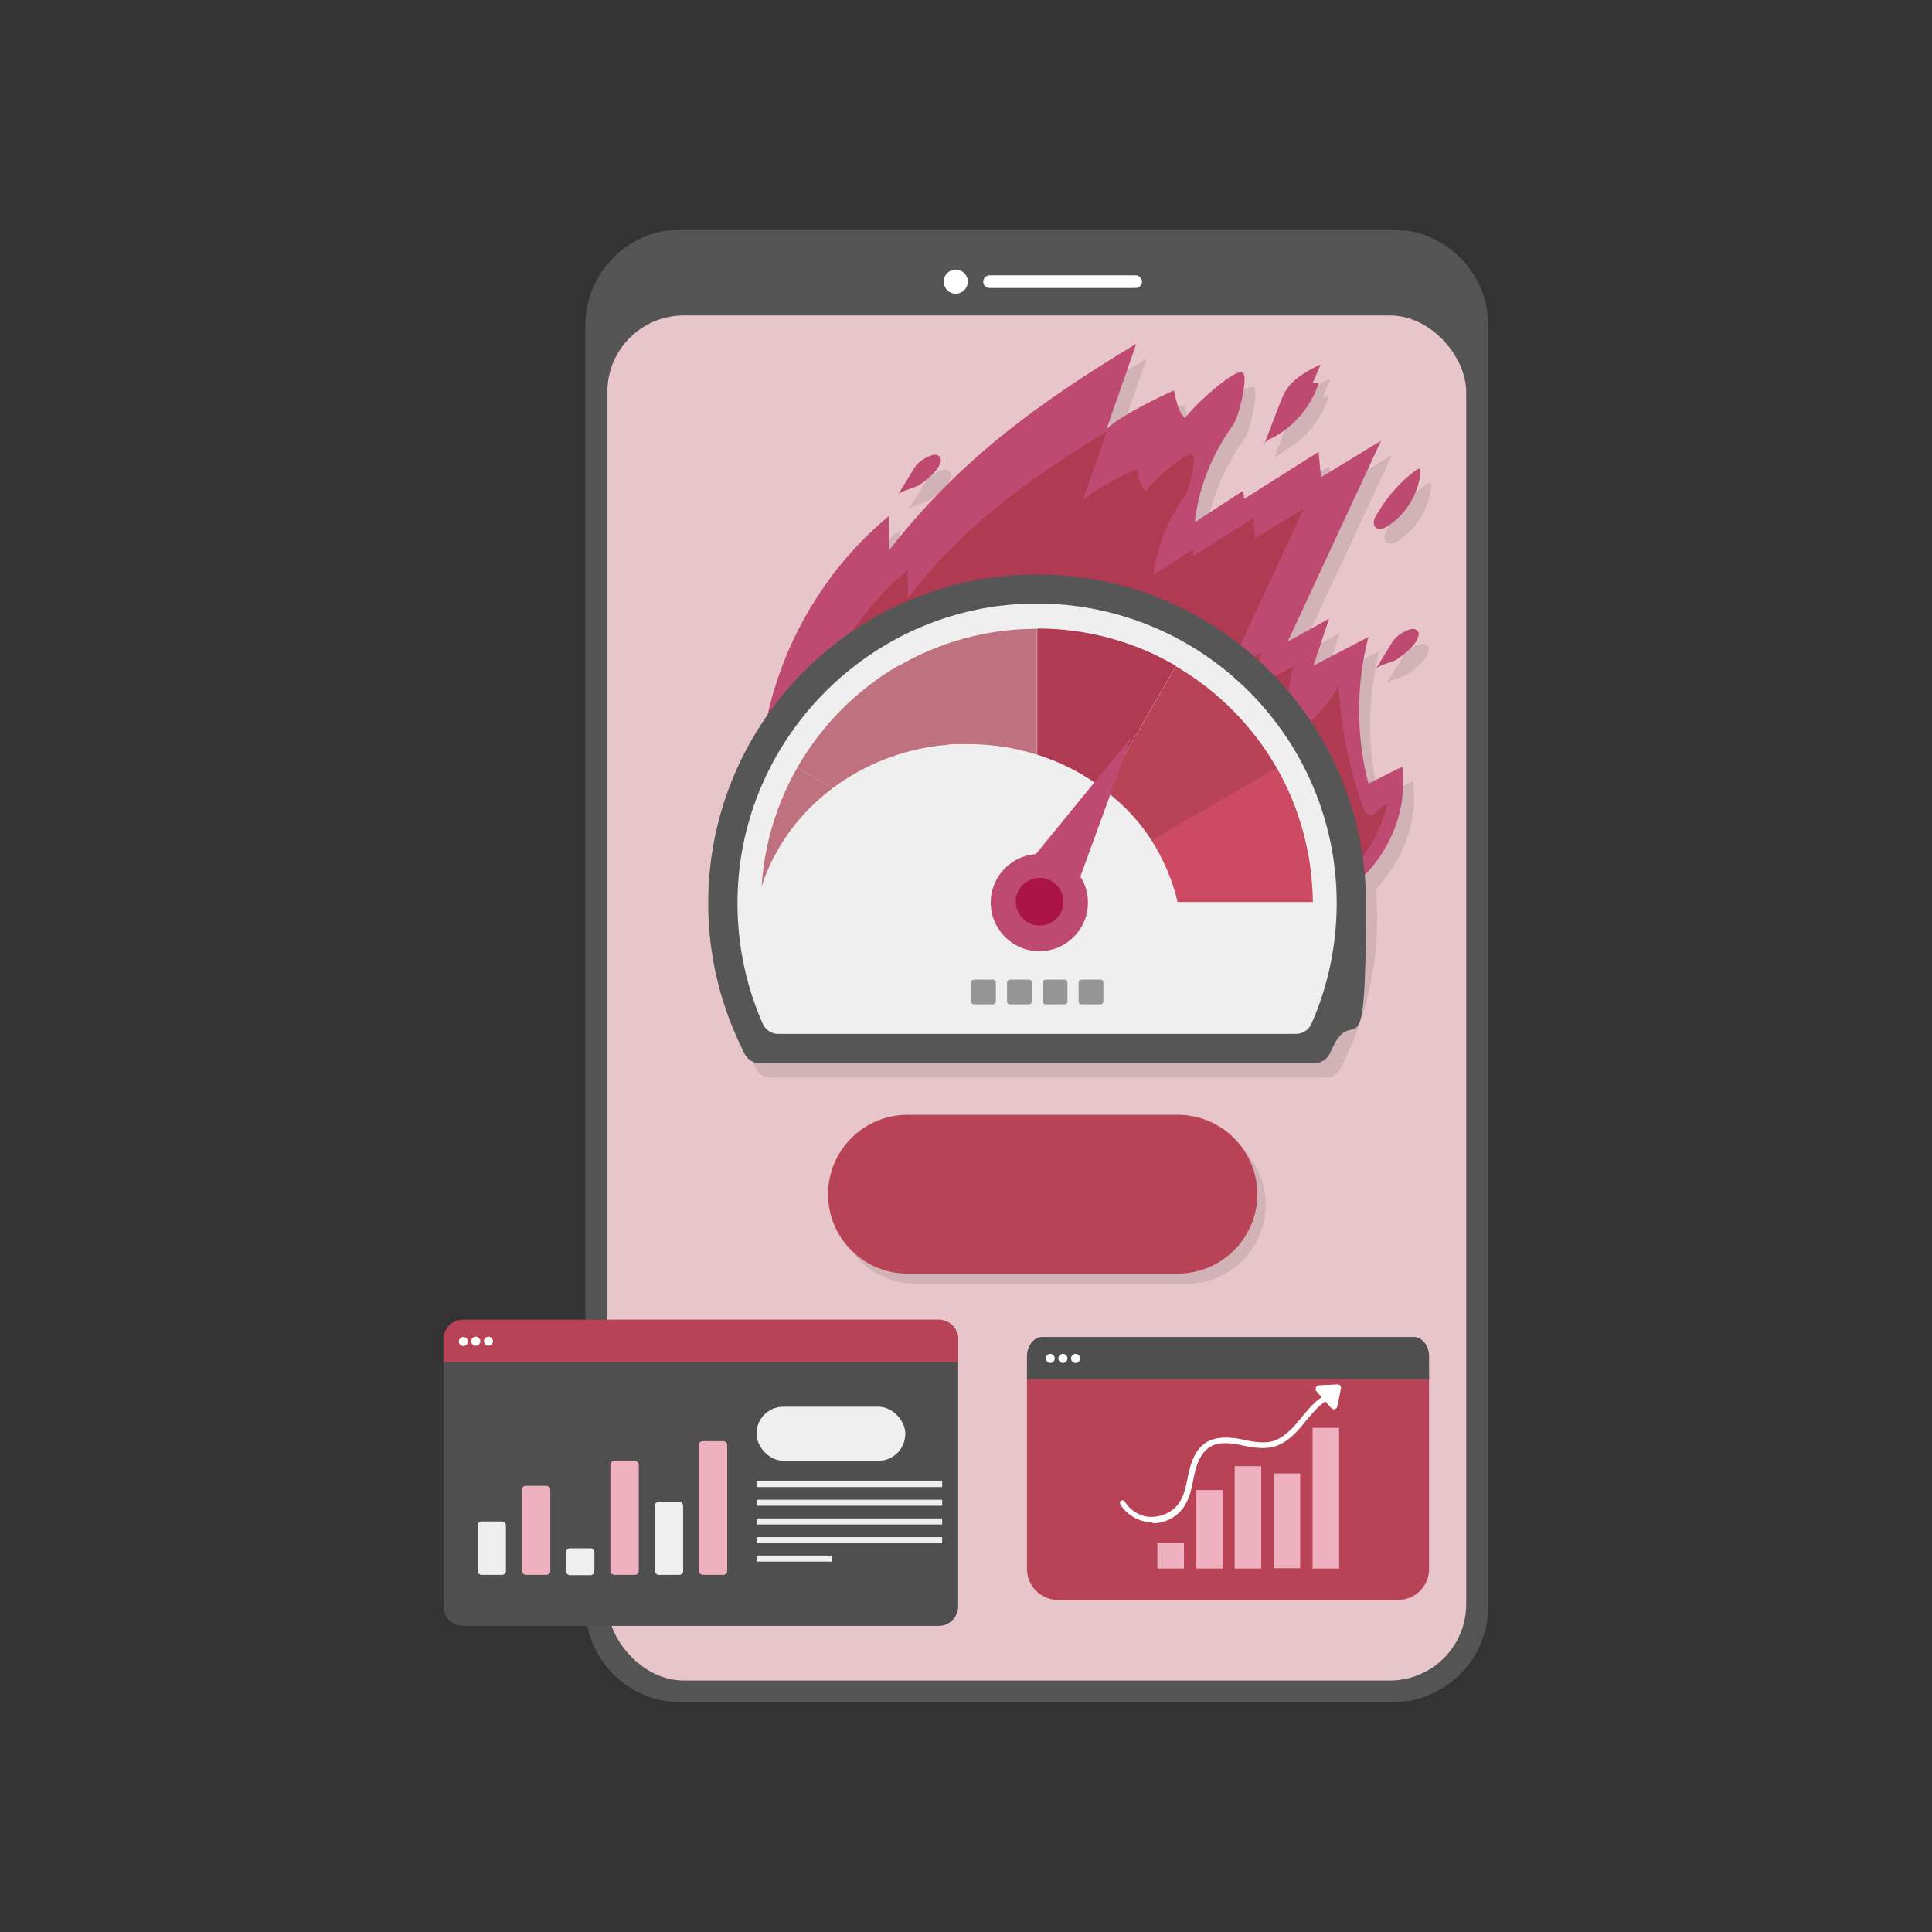 <?xml version="1.0" encoding="UTF-8"?>
<svg id="Layer_1" xmlns="http://www.w3.org/2000/svg" version="1.1" viewBox="0 0 640 640">
  <rect x="0" y="0" width="640" height="640" fill="#333333" stroke="none"/>
  <!-- Generator: Adobe Illustrator 29.2.0, SVG Export Plug-In . SVG Version: 2.1.0 Build 108)  -->
  <defs>
    <style>
      .st0 {
        fill: #4f4f4f;
      }

      .st1 {
        fill: #fff;
      }

      .st2 {
        fill: #cc4a62;
      }

      .st3 {
        fill: #efb1c0;
      }

      .st4 {
        fill: #af3a51;
      }

      .st5 {
        opacity: 0;
      }

      .st6 {
        fill: #bf7180;
      }

      .st7 {
        fill: #b94356;
      }

      .st8 {
        fill: #e8c5ca;
      }

      .st9 {
        fill: #efefef;
      }

      .st10 {
        fill: #ab1447;
      }

      .st11 {
        fill: #be4a71;
      }

      .st12 {
        fill: #545454;
      }

      .st13 {
        fill: #959595;
      }

      .st14 {
        fill: #565656;
      }

      .st15 {
        opacity: .1;
      }
    </style>
  </defs>
  <g id="Speedtest">
    <g>
      <g>
        <path class="st12" d="M493,107.8v424.4c0,17.5-14.2,31.7-31.8,31.7h-235.6c-12.7,0-23.6-7.4-28.7-18.2-.5-1.1-1-2.3-1.4-3.5-1.1-3.2-1.6-6.5-1.6-10.1V107.8c0-17.5,14.2-31.8,31.7-31.8h235.6c17.5,0,31.8,14.2,31.8,31.8Z"/>
        <rect class="st8" x="201.2" y="104.5" width="284.5" height="452.2" rx="25.3" ry="25.3"/>
        <g class="st15">
          <path d="M301,168.7c1.7-2.8,3.4-5.5,5.1-8.3.4-.6.8-1.2,1.3-1.8,1.1-1.2,4.7-3.5,6.4-3,2.5.8,1,3.5,0,4.8-1.6,2.1-3.8,3.9-6,5.3-1.2.8-6.2,2.1-6.8,3Z"/>
          <path d="M425.5,149.6c-1.1.6-2.2,1.2-3.2,1.9v-.3c1.6-4.2,3.2-8.3,4.8-12.5.6-1.5,1.2-3.1,2-4.5,2.6-4.2,7.3-6.7,11.7-8.9-.9,2.1-1.8,4.2-2.7,6.3.7,0,1.4-.1,2.1-.2-2.5,7.6-7.9,14.2-14.9,18l.2.2Z"/>
          <path d="M474,161.9c-.2,1.4-.5,2.8-.9,4.1-1.7,5.4-5.3,10.2-10.1,13.2-1.1.7-2.7,1.3-3.7.4-.6-.5-.8-1.3-.7-2.1.1-.8.5-1.4.8-2.1,1.7-3.1,3.8-6,6.2-8.6,2-2.3,4.3-4.4,6.8-6.2,1.6-1.1,1.8-.5,1.6,1.2h0Z"/>
        </g>
        <g class="st15">
          <path d="M472.1,218.1c-1.6,2.1-3.8,3.9-6,5.3-1.2.8-6.2,2.1-6.8,3,1.7-2.8,3.4-5.6,5.1-8.3.4-.6.8-1.3,1.2-1.8,1.1-1.2,4.7-3.5,6.4-3,2.5.8,1,3.5,0,4.8h0Z"/>
        </g>
        <g class="st15">
          <path d="M455.8,294.4c.3,3.2.4,6.4.4,9.6,0,16.6-3.7,32.6-10.9,47.5l-1.1,2.3c-.9,1.9-2.9,3.2-5.1,3.2h-183.7c-2.2,0-4.1-1.2-5.1-3.2l-1.1-2.3c-7.2-14.9-10.9-30.9-10.9-47.5s7.1-44.3,19.3-61.9c5.6-25.8,20-49.6,40.4-66.4,0,3.8,0,7.5.1,11.3,23.1-29.7,49.5-48.9,81.8-68.3-4,11.5-5.9,16.8-9.9,28.4,4.4-5,22.4-13,22.4-13,0,0,1.2,7.6,3.7,9.2,1.9-3.2,17.9-18.1,19.5-14.7,1.2,2.6-1.7,14.3-3.3,16.6-7,10-11.6,20.7-12.9,32.5,5.4-3.5,10.7-7,16.1-10.5,0,.9.1,1.9.2,2.8,8.2-5.2,16.5-10.4,24.7-15.6.2,2.8.5,5.6.8,8.4,6.7-4,13.3-8,19.9-12.1-10.3,22.2-20.6,44.3-30.9,66.5,4.5-2.5,9.1-5,13.7-7.6-1.7,5.2-3.5,10.4-5.2,15.6,6.1-3.2,12.2-6.4,18.2-9.5-4.1,15.8-4.1,32.8,0,48.6,3.7-1.9,7.5-3.8,11.2-5.6,1.8,13-3.3,26.5-12.4,35.9v-.2Z"/>
        </g>
        <path class="st1" d="M320.6,93.3c0,2.2-1.8,4-4,4s-4-1.8-4-4,1.8-4,4-4,4,1.8,4,4Z"/>
        <path class="st1" d="M378.3,93.3c0,1.2-1,2.1-2.1,2.1h-48.4c-1.2,0-2.1-1-2.1-2.1s1-2.1,2.1-2.1h48.4c1.2,0,2.1,1,2.1,2.1Z"/>
      </g>
      <g>
        <path class="st11" d="M252.2,249.4c3.3-30.3,18.8-59.1,42.3-78.5,0,3.8,0,7.5.1,11.3,23.1-29.7,49.5-48.9,81.8-68.3-4,11.5-5.9,16.9-9.9,28.4,4.4-4.9,22.4-13,22.4-13,0,0,1.2,7.6,3.7,9.2,1.9-3.2,17.8-18.1,19.4-14.7,1.2,2.5-1.7,14.3-3.3,16.6-7.1,10-11.6,20.7-12.9,32.6,5.4-3.5,10.7-7,16.1-10.5,0,.9.2,1.9.2,2.8,8.2-5.2,16.5-10.4,24.7-15.6.3,2.8.5,5.6.8,8.4,6.6-4,13.3-8.1,19.9-12.1-10.3,22.2-20.6,44.3-30.9,66.5,4.6-2.5,9.1-5,13.7-7.6-1.7,5.2-3.5,10.4-5.2,15.6,6.1-3.2,12.1-6.3,18.2-9.5-4.1,15.8-4.1,32.8,0,48.6,3.7-1.9,7.5-3.8,11.2-5.6,2.5,18.3-8.5,37.7-25.5,44.9l-187-49.2.2-.3Z"/>
        <path class="st4" d="M443.4,226.9c.7,13.6,3.4,27.1,7.9,40,.5,1.5,1.4,3.2,3,3.2s3.1-3.5,5.2-3.5c-4.6,18.5-20.2,33.9-38.7,38.2-3.9-9.8-2.5-20.9-.5-31.2,1.5-7.8,3.1-15.6,4.9-23.3,1.4-6,5.8-8.4,10-12.4,3.3-3.1,6.1-6.8,8.2-10.8v-.2Z"/>
        <path class="st4" d="M266.6,252.1c2.6-24.4,15.1-47.6,34.1-63.2,0,3,0,6,.1,9.1,18.6-23.9,39.9-39.4,65.8-55-3.2,9.3-4.7,13.6-8,22.9,3.5-4,18-10.5,18-10.5,0,0,1,6.2,3,7.4,1.5-2.6,14.4-14.6,15.6-11.8,1,2-1.4,11.5-2.7,13.3-5.7,8-9.3,16.7-10.4,26.2,4.3-2.8,8.6-5.6,13-8.5,0,.7.1,1.5.2,2.2l19.9-12.6.6,6.7c5.3-3.2,10.7-6.5,16-9.7-8.3,17.8-16.6,35.7-24.8,53.5,3.7-2,7.3-4.1,11-6.1l-4.2,12.5c4.9-2.6,9.8-5.1,14.7-7.7-3.3,12.7-3.3,26.4,0,39.1l9-4.5c2,14.8-6.8,30.3-20.5,36.1l-150.5-39.6v.2Z"/>
        <path class="st11" d="M455.9,170.6c-.4.7-.7,1.3-.8,2.1-.1.7,0,1.6.7,2.1,1,.9,2.6.3,3.7-.4,4.8-3,8.4-7.8,10.1-13.2.4-1.3.7-2.7.9-4.1.2-1.7,0-2.4-1.6-1.2-2.5,1.8-4.8,3.9-6.8,6.2-2.4,2.6-4.4,5.5-6.2,8.6h0Z"/>
        <path class="st11" d="M418.8,146.7h0c.9-.8,2.1-1.4,3.2-1.9,7-3.8,12.4-10.4,14.9-18-.7,0-1.4,0-2.1.2.9-2.1,1.8-4.2,2.7-6.3-4.5,2.2-9.1,4.6-11.7,8.9-.8,1.4-1.4,2.9-2,4.5-1.6,4.2-3.2,8.3-4.8,12.5,0,0,0,.2-.1.3"/>
        <path class="st11" d="M462.2,211.4c-.5.5-.9,1.2-1.3,1.8l-5.1,8.3c.6-1,5.5-2.2,6.8-3,2.2-1.4,4.4-3.2,6-5.3,1-1.3,2.5-4,0-4.8-1.7-.5-5.3,1.8-6.4,3Z"/>
        <path class="st11" d="M303.9,153.7c-.5.5-.9,1.2-1.3,1.8l-5.1,8.3c.6-1,5.5-2.2,6.8-3,2.2-1.4,4.4-3.2,6-5.3,1-1.3,2.5-4,0-4.8-1.7-.5-5.3,1.8-6.4,3Z"/>
      </g>
      <g>
        <path class="st14" d="M251.7,352.2c-2.2,0-4.1-1.2-5.1-3.2l-1.1-2.3c-7.2-14.9-10.9-30.9-10.9-47.5,0-60.1,48.8-108.9,108.9-108.9s109,48.9,109,108.9-3.7,32.6-10.9,47.5l-1.1,2.3c-.9,1.9-2.9,3.2-5.1,3.2h-183.7Z"/>
        <path class="st9" d="M429.3,342.5c2.2,0,4.2-1.3,5.1-3.3,5.4-12.2,8.4-25.8,8.4-40,0-56-46.5-101.3-103.1-99.2-51.3,1.9-93.1,43.6-95.3,94.8-.7,15.8,2.3,30.7,8.2,44.2.9,2.1,2.9,3.5,5.2,3.5h171.5Z"/>
        <g class="st5">
          <path d="M331,326.3v6.2c0,.6-.4,1-1,1h-6.2c-.6,0-1-.4-1-1v-6.2c0-.6.5-1,1-1h6.2c.6,0,1,.4,1,1Z"/>
          <path d="M342.8,326.3v6.2c0,.6-.4,1-1,1h-6.2c-.6,0-1-.4-1-1v-6.2c0-.6.5-1,1-1h6.2c.6,0,1,.4,1,1Z"/>
          <path d="M354.7,326.3v6.2c0,.6-.4,1-1,1h-6.2c-.6,0-1-.4-1-1v-6.2c0-.6.5-1,1-1h6.2c.6,0,1,.4,1,1Z"/>
          <path d="M366.6,326.3v6.2c0,.6-.4,1-1,1h-6.2c-.6,0-1-.4-1-1v-6.2c0-.6.5-1,1-1h6.2c.6,0,1,.4,1,1Z"/>
        </g>
        <g class="st5">
          <path d="M437.7,302.2h-44.8c-1.7-7.4-4.7-14.2-8.7-20.5-3.7-5.7-8.3-10.8-13.6-15.2l-10.3,28.3c3,5.4,2.5,12.2-1.7,17.2-5.4,6.4-15,7.1-21.4,1.7s-7.1-15-1.7-21.3c2.6-3,6-4.8,9.7-5.2l20.1-24.6c-5.7-4-12.1-7.1-19-9.3-7.2-2.3-15-3.5-23-3.5s-5.3.1-7.8.4c-13.9,1.4-26.6,6.6-36.9,14.3-11,8.3-19.3,19.6-23.5,32.5.9-14.2,5.1-27.6,11.8-39.2,8-14,19.6-25.7,33.5-33.8,13.5-7.9,29.2-12.4,46-12.4s32.4,4.5,46,12.4c13.9,8.1,25.5,19.8,33.5,33.8,7.5,13.1,11.8,28.3,12,44.4h-.2Z"/>
        </g>
        <g>
          <g>
            <path class="st2" d="M434.9,298.8h-44.8c-1.7-7.3-4.7-14.2-8.7-20.5l41.5-24c7.5,13.1,11.8,28.3,12,44.4h0Z"/>
            <path class="st7" d="M423,254.4l-41.5,24c-3-4.6-6.6-8.9-10.7-12.6-1.6-1.4-3.2-2.8-4.9-4.1l1.6-2.8,22-38.2c13.9,8.1,25.5,19.8,33.5,33.8h0Z"/>
            <g class="st5">
              <path d="M377.9,246l-7.2,19.7c-1.6-1.4-3.2-2.8-4.9-4.1l1.6-2.8,10.4-12.8h.1Z"/>
            </g>
            <path class="st6" d="M275.8,261.1c-11,8.3-19.3,19.5-23.5,32.5.9-14.2,5.1-27.5,11.8-39.3l11.7,6.8Z"/>
            <path class="st6" d="M312.7,246.8c-13.9,1.4-26.6,6.6-36.9,14.3l-11.7-6.8c8-14,19.6-25.7,33.5-33.8l15.2,26.2h-.1Z"/>
            <path class="st6" d="M343.5,208.2v41.8c-7.2-2.3-14.9-3.5-23-3.5s-5.3.1-7.8.4l-15.2-26.2c13.5-7.9,29.2-12.4,46-12.4h0Z"/>
            <path class="st4" d="M389.5,220.6l-23.6,41c-6.6-5.1-14.1-9-22.3-11.6v-41.8c16.8,0,32.5,4.5,46,12.4h-.1Z"/>
          </g>
          <path class="st11" d="M342.4,301h0c-5-2.9-6.3-9.6-2.6-14l34.9-42.7-18.9,51.8c-2,5.4-8.4,7.8-13.4,4.9Z"/>
          <circle class="st11" cx="344.3" cy="299" r="16.1"/>
          <circle class="st10" cx="344.4" cy="298.7" r="7.9"/>
        </g>
      </g>
      <g>
        <path class="st13" d="M329.9,325.5v6.2c0,.6-.4,1-1,1h-6.2c-.6,0-1-.4-1-1v-6.2c0-.6.5-1,1-1h6.2c.6,0,1,.4,1,1Z"/>
        <path class="st13" d="M341.8,325.5v6.2c0,.6-.4,1-1,1h-6.2c-.6,0-1-.4-1-1v-6.2c0-.6.5-1,1-1h6.2c.6,0,1,.4,1,1Z"/>
        <path class="st13" d="M353.6,325.5v6.2c0,.6-.4,1-1,1h-6.2c-.6,0-1-.4-1-1v-6.2c0-.6.5-1,1-1h6.2c.6,0,1,.4,1,1Z"/>
        <path class="st13" d="M365.5,325.5v6.2c0,.6-.4,1-1,1h-6.2c-.6,0-1-.4-1-1v-6.2c0-.6.5-1,1-1h6.2c.6,0,1,.4,1,1Z"/>
      </g>
      <g class="st15">
        <path d="M303.5,372.9h89.5c14.5,0,26.3,11.8,26.3,26.2h0c0,14.5-11.8,26.2-26.3,26.2h-89.5c-14.5,0-26.3-11.8-26.3-26.2h0c0-14.5,11.8-26.2,26.3-26.2Z"/>
      </g>
      <path class="st7" d="M300.6,369.3h89.6c14.5,0,26.3,11.8,26.3,26.3h0c0,14.5-11.8,26.3-26.3,26.3h-89.6c-14.5,0-26.3-11.8-26.3-26.3h0c0-14.5,11.8-26.3,26.3-26.3Z"/>
      <g>
        <g class="st5">
          <path d="M354.8,449.8h112.8c5.6,0,10.2,4.6,10.2,10.2v64c0,5.6-4.6,10.2-10.2,10.2h-112.8c-5.6,0-10.2-4.6-10.2-10.2v-64c0-5.6,4.6-10.2,10.2-10.2Z"/>
        </g>
        <path class="st7" d="M350.4,445.6h112.8c5.6,0,10.2,4.6,10.2,10.2v64c0,5.6-4.6,10.2-10.2,10.2h-112.8c-5.6,0-10.2-4.6-10.2-10.2v-64c0-5.6,4.6-10.2,10.2-10.2h0Z"/>
        <path class="st0" d="M473.4,456.9v-7.6c0-3.5-2.3-6.4-5-6.4h-123.2c-2.7,0-5,2.9-5,6.4v7.6h133.2Z"/>
        <g>
          <circle class="st1" cx="347.9" cy="450" r="1.5"/>
          <circle class="st1" cx="352.1" cy="450" r="1.5"/>
          <circle class="st1" cx="356.3" cy="450" r="1.5"/>
        </g>
      </g>
      <g>
        <g>
          <g class="st5">
            <path d="M323.9,450.8v88.6c0,3.5-2.9,6.4-6.4,6.4h-120.5c-.5-1.1-1-2.3-1.4-3.5-1.1-3.2-1.6-6.5-1.6-10.1v-87.8h123.5c3.5,0,6.4,2.9,6.4,6.4h0Z"/>
          </g>
          <path class="st0" d="M317.4,443.6v88.6c0,3.5-2.9,6.4-6.4,6.4h-157.7c-3.5,0-6.4-2.9-6.4-6.4v-88.6c0-3.5,2.9-6.4,6.4-6.4h157.7c3.5,0,6.4,2.9,6.4,6.4Z"/>
          <path class="st7" d="M317.4,451.2v-7.6c0-3.5-2.9-6.4-6.4-6.4h-157.7c-3.5,0-6.4,2.9-6.4,6.4v7.6h170.5Z"/>
        </g>
        <g>
          <rect class="st9" x="158.2" y="504" width="9.4" height="17.7" rx="1.3" ry="1.3"/>
          <rect class="st3" x="172.9" y="492.2" width="9.4" height="29.5" rx="1.3" ry="1.3"/>
          <rect class="st9" x="187.5" y="512.9" width="9.4" height="8.9" rx="1.3" ry="1.3"/>
          <rect class="st3" x="202.2" y="483.9" width="9.4" height="37.8" rx="1.3" ry="1.3"/>
          <rect class="st9" x="216.9" y="497.5" width="9.4" height="24.2" rx="1.3" ry="1.3"/>
          <rect class="st3" x="231.5" y="477.4" width="9.4" height="44.3" rx="1.3" ry="1.3"/>
        </g>
        <g>
          <circle class="st1" cx="153.5" cy="444.4" r="1.5"/>
          <circle class="st1" cx="157.6" cy="444.3" r="1.5"/>
          <circle class="st1" cx="161.8" cy="444.3" r="1.5"/>
        </g>
        <g>
          <rect class="st9" x="250.6" y="466" width="49.3" height="17.9" rx="8.9" ry="8.9"/>
          <g>
            <rect class="st9" x="250.6" y="490.6" width="61.5" height="2"/>
            <rect class="st9" x="250.6" y="496.8" width="61.5" height="2"/>
            <rect class="st9" x="250.6" y="503" width="61.5" height="2"/>
            <rect class="st9" x="250.6" y="509.2" width="61.5" height="2"/>
            <rect class="st9" x="250.6" y="515.3" width="25" height="2"/>
          </g>
        </g>
      </g>
      <g>
        <rect class="st3" x="383.4" y="511.1" width="8.8" height="8.5"/>
        <rect class="st3" x="396.3" y="493.6" width="8.8" height="26"/>
        <rect class="st3" x="409" y="485.7" width="8.8" height="33.9"/>
        <rect class="st3" x="421.9" y="488.1" width="8.8" height="31.4"/>
        <rect class="st3" x="434.8" y="473" width="8.8" height="46.6"/>
        <path class="st1" d="M381.7,504.3h-.4c-4.1-.2-8.1-2.5-10.2-6-.3-.4,0-1,.3-1.2.4-.3,1,0,1.2.3,1.8,3,5.2,5.1,8.8,5.1,3.6,0,7.1-1.7,9.1-4.5,1.7-2.4,2.3-5.4,2.9-8.3,0-.6.3-1.2.4-1.9.7-3.2,2.1-7.7,5.8-10,3.5-2.1,7.8-1.7,11.3-1.1l1.3.3c3,.6,6.2,1.2,9.1.5,3.9-1,6.9-4.4,9.5-7.5l.3-.4c2.7-3.3,5.5-6.7,9.6-8.3.4-.2,1,0,1.2.5.2.4,0,1-.5,1.2-3.6,1.4-6.3,4.7-8.9,7.8l-.3.4c-2.7,3.3-5.9,6.9-10.4,8.1-3.3.8-6.7.2-9.9-.4l-1.3-.3c-3.1-.6-7-1.1-9.9.8-3.1,2-4.4,6-5,8.9-.2.6-.3,1.2-.4,1.9-.6,3.1-1.3,6.3-3.2,9.1-2.3,3.3-6.2,5.3-10.2,5.3h0Z"/>
        <path class="st1" d="M441,466.5l-4.9-5.6c-.6-.7-.2-2,.9-2l6-.3c.8,0,1.4.6,1.2,1.4l-1.2,5.9c-.2,1-1.4,1.3-2,.5h0Z"/>
      </g>
    </g>
  </g>
</svg>
